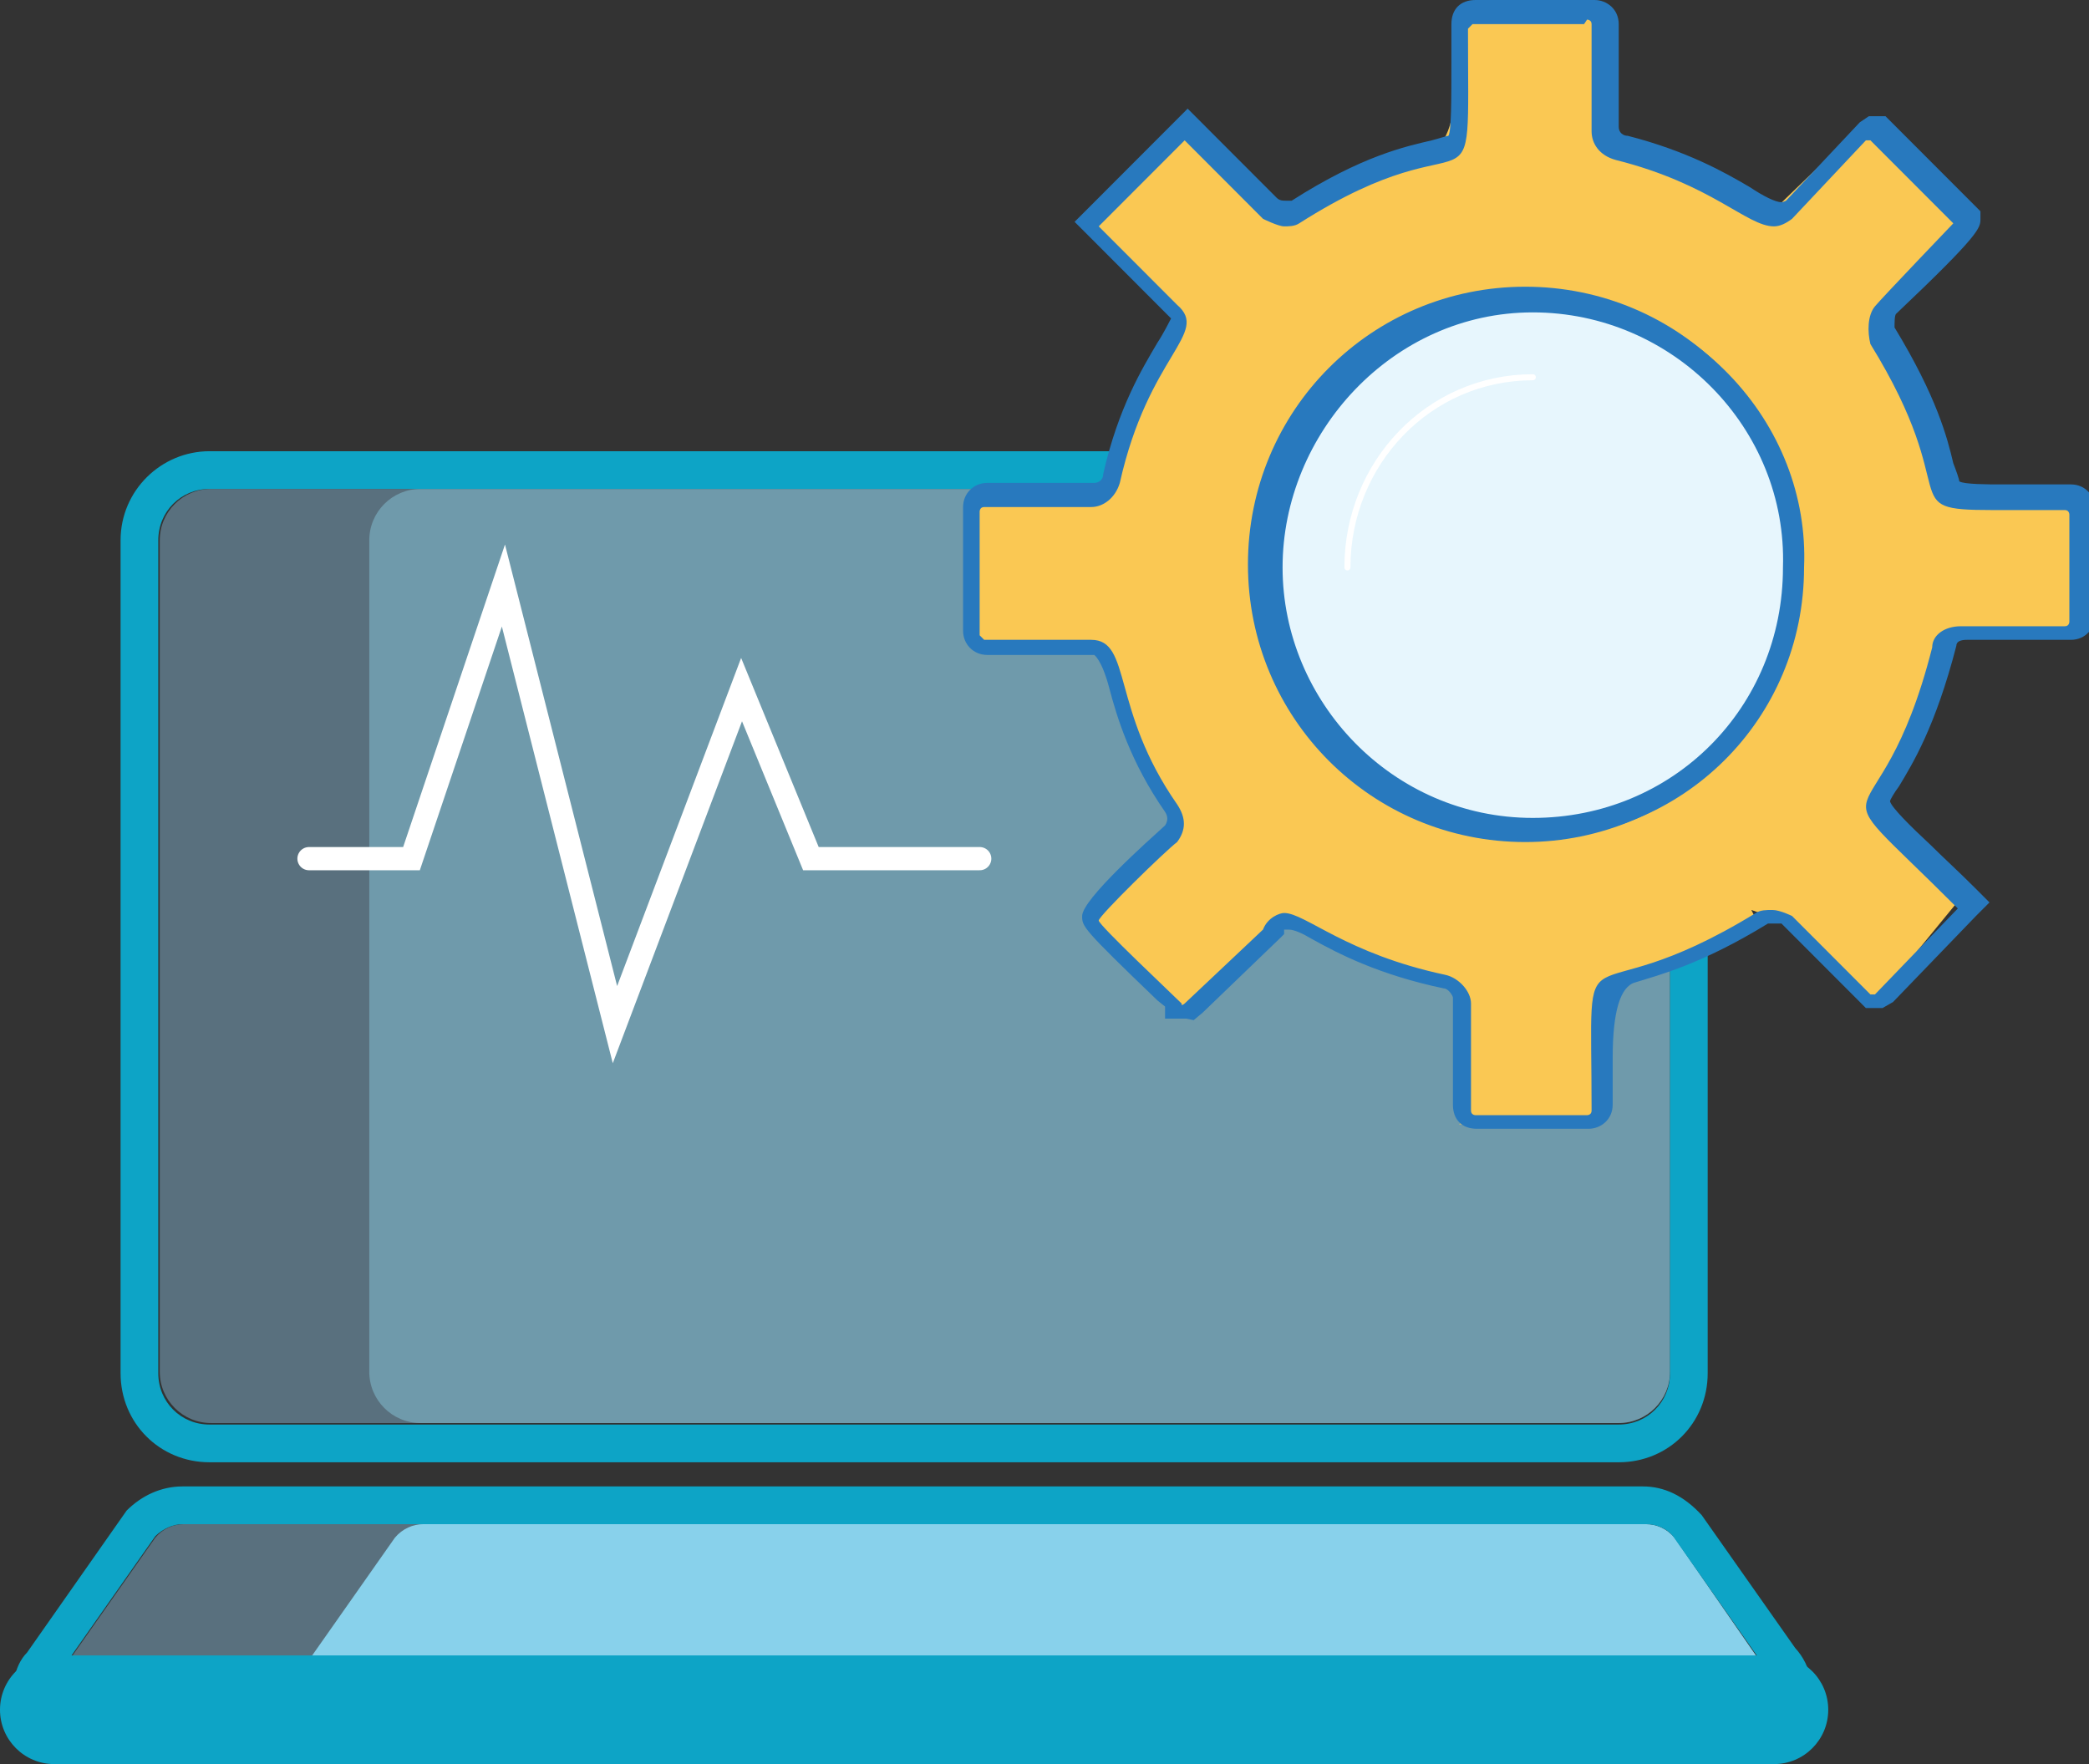 <svg width="90" height="76" viewBox="0 0 90 76" fill="none" xmlns="http://www.w3.org/2000/svg">
<rect x="0" y="0" width="90" height="76" fill="#333333" stroke="none"/>
<g clip-path="url(#clip0_692_18204)">
<path opacity="0.4" d="M69.74 21.064H9.091C7.871 21.064 6.883 22.054 6.883 23.275V59.097C6.883 60.318 7.871 61.307 9.091 61.307H69.74C70.959 61.307 71.948 60.318 71.948 59.097V23.275C71.948 22.054 70.959 21.064 69.74 21.064Z" fill="#92CCEF"/>
<path opacity="0.4" d="M69.741 21.064H18.118C16.899 21.064 15.91 22.054 15.91 23.275V59.097C15.91 60.318 16.899 61.307 18.118 61.307H69.741C70.961 61.307 71.949 60.318 71.949 59.097V23.275C71.949 22.054 70.961 21.064 69.741 21.064Z" fill="#92DBEF"/>
<path d="M69.741 21.064C70.975 21.064 71.949 22.039 71.949 23.274V59.161C71.949 60.397 70.975 61.372 69.741 61.372H9.026C7.793 61.372 6.819 60.397 6.819 59.161V23.274C6.819 22.039 7.793 21.064 9.026 21.064H69.741ZM69.741 19.439H9.026C6.949 19.439 5.195 21.129 5.195 23.274V59.161C5.195 61.307 6.884 62.997 9.026 62.997H69.741C71.884 62.997 73.572 61.307 73.572 59.161V23.274C73.572 21.129 71.884 19.439 69.741 19.439Z" fill="#0DA4C6"/>
<path opacity="0.4" d="M75.714 73.66H3.052C2.338 73.66 2.013 72.749 2.532 72.164L6.688 66.248C7.013 65.858 7.467 65.663 7.922 65.663H70.909C71.364 65.663 71.818 65.858 72.143 66.248L76.234 72.164C76.818 72.749 76.493 73.66 75.714 73.66Z" fill="#92CCEF"/>
<path d="M75.713 73.66H13.376C12.597 73.66 12.337 72.749 12.856 72.164L17.012 66.248C17.337 65.858 17.791 65.663 18.246 65.663H70.908C71.363 65.663 71.817 65.858 72.142 66.248L76.233 72.164C76.817 72.749 76.493 73.66 75.713 73.66Z" fill="#88D1EB"/>
<path d="M70.911 65.663C71.365 65.663 71.82 65.858 72.079 66.183L76.235 72.1C76.82 72.685 76.495 73.595 75.716 73.595H3.054C2.274 73.595 1.95 72.685 2.534 72.1L6.69 66.183C7.015 65.858 7.469 65.663 7.859 65.663H70.846M70.911 64.038H7.859C6.95 64.038 6.106 64.428 5.456 65.078L1.17 71.189C0.586 71.775 0.391 72.88 0.781 73.79C1.17 74.7 2.015 75.22 2.989 75.22H75.651C76.625 75.22 77.469 74.635 77.859 73.79C78.248 72.88 78.054 71.775 77.339 70.995L73.313 65.273C72.534 64.428 71.69 64.038 70.781 64.038H70.911Z" fill="#0DA4C6"/>
<path d="M76.429 71.319H2.338C1.047 71.319 0 72.367 0 73.66C0 74.952 1.047 76 2.338 76H76.429C77.72 76 78.766 74.952 78.766 73.66C78.766 72.367 77.72 71.319 76.429 71.319Z" fill="#0DA4C6"/>
<path fill-rule="evenodd" clip-rule="evenodd" d="M76.427 24.38C76.621 18.074 71.427 12.808 65.063 12.808C58.699 12.808 53.699 18.074 53.699 24.38C53.699 30.686 58.699 35.757 65.063 35.757C71.427 35.757 76.427 30.751 76.427 24.38Z" fill="#0DA4C6"/>
<path fill-rule="evenodd" clip-rule="evenodd" d="M63.115 48.304L62.92 47.719V43.103C62.92 43.103 62.53 42.388 62.141 42.258C59.413 41.673 57.725 40.763 56.556 40.112C56.037 39.852 55.517 39.592 55.322 39.592C55.322 39.592 54.933 39.657 54.803 39.983L51.296 43.363H50.842L50.387 43.038L50.063 42.908C46.881 39.852 46.881 39.722 46.881 39.527C46.881 38.942 50.387 35.822 50.452 35.822C50.582 35.562 50.582 35.172 50.322 34.781C48.894 32.701 48.374 30.946 47.985 29.645C47.595 28.28 47.465 27.89 46.881 27.89H41.816L41.621 27.305V21.519L42.206 21.324H46.816C46.816 21.324 47.53 21.129 47.66 20.544C48.309 17.748 49.283 16.123 49.933 15.018C50.647 13.847 50.712 13.652 50.258 13.262L46.881 9.882L50.582 5.526L54.543 8.906C54.543 8.906 54.933 9.101 55.193 9.101C58.634 7.151 60.452 6.761 61.556 6.501C62.379 6.327 62.768 5.027 62.725 2.6V0.585L63.309 0.39H68.569L68.764 0.975V5.591C68.764 5.981 69.024 6.306 69.478 6.436C72.011 7.021 73.504 7.931 74.673 8.581C75.387 8.971 75.842 9.231 76.231 9.231L79.933 5.656H80.712L84.283 9.231C84.413 9.817 84.413 10.077 80.907 13.392C80.712 13.587 80.647 14.107 80.842 14.562C82.595 17.358 83.05 19.113 83.309 20.219C83.634 21.454 83.634 21.454 85.647 21.454H89.219L89.413 22.039V27.11L88.829 27.305H84.348C83.894 27.305 83.504 27.5 83.504 27.76C82.66 31.271 81.686 32.831 81.102 33.806C80.669 34.5 81.145 35.497 82.53 36.797L84.478 38.682L80.907 43.038H80.128L76.751 39.657L75.452 39.202L75.647 39.592C72.855 41.348 71.102 41.803 69.998 42.128C69.132 42.388 68.699 43.602 68.699 45.769V48.239L68.115 48.434H62.855L63.115 48.304ZM65.647 12.872C59.283 12.872 54.154 18.008 54.154 24.379C54.154 30.751 59.283 35.887 65.647 35.887C72.011 35.887 77.141 30.751 77.141 24.379C77.141 18.008 72.011 12.872 65.647 12.872Z" fill="#FAC853"/>
<path d="M68.375 0.845C68.375 0.845 68.57 0.845 68.57 1.04V5.656C68.57 6.176 68.895 6.696 69.609 6.891C73.765 7.932 75.258 9.752 76.427 9.752C76.687 9.752 76.947 9.622 77.207 9.427L80.388 6.046H80.583L84.154 9.622C84.154 9.622 81.103 12.807 80.778 13.198C80.453 13.588 80.453 14.303 80.583 14.823C84.674 21.454 81.557 21.974 85.843 21.974C86.622 21.974 87.596 21.974 88.96 21.974C89.154 21.974 89.154 22.169 89.154 22.169V26.785C89.154 26.785 89.154 26.98 88.96 26.98H84.479C83.765 26.98 83.245 27.37 83.245 27.89C80.908 37.122 77.726 32.506 84.349 39.138L80.778 42.843H80.583L77.207 39.463C77.207 39.463 76.687 39.203 76.362 39.203C76.103 39.203 75.843 39.203 75.648 39.333C67.791 44.144 68.57 39.138 68.57 47.849C68.57 48.044 68.375 48.044 68.375 48.044H63.57C63.57 48.044 63.375 48.044 63.375 47.849V43.233C63.375 42.713 62.856 42.128 62.271 41.998C57.986 41.088 56.233 39.333 55.323 39.333C55.129 39.333 54.609 39.528 54.414 40.048L51.038 43.233C51.038 43.233 50.973 43.298 50.908 43.298C50.908 43.298 50.908 43.298 50.908 43.233C50.518 42.843 47.336 39.853 47.336 39.658C47.336 39.463 50.194 36.667 50.713 36.277C51.103 35.757 51.103 35.237 50.713 34.652C47.856 30.556 48.765 27.565 47.012 27.565H42.401L42.206 27.37V22.039C42.206 22.039 42.206 21.844 42.401 21.844H47.012C47.531 21.844 48.051 21.454 48.245 20.804C49.479 15.278 52.142 14.368 50.713 13.133L47.336 9.752L51.038 6.046L54.414 9.427C54.414 9.427 55.064 9.752 55.323 9.752C55.518 9.752 55.778 9.752 55.973 9.622C63.83 4.616 63.245 10.142 63.245 1.235C63.245 1.235 63.31 1.17 63.44 1.04H68.245M65.713 36.277C72.271 36.277 77.661 30.946 77.661 24.315C77.661 17.683 72.336 12.352 65.713 12.352C59.09 12.352 53.765 17.683 53.765 24.315C53.765 30.946 59.09 36.277 65.713 36.277ZM68.375 0H63.57C62.921 0 62.531 0.39 62.531 1.04V2.601C62.531 4.291 62.531 5.656 62.401 5.851C62.336 5.851 61.947 5.981 61.687 6.046C60.583 6.306 58.7 6.696 55.648 8.647C55.648 8.647 55.518 8.647 55.453 8.647C55.258 8.647 55.129 8.647 54.999 8.517L51.752 5.266L51.167 4.681L50.583 5.266L46.882 8.972L46.297 9.557L46.882 10.142L50.258 13.523L50.453 13.718C50.453 13.718 50.129 14.368 49.869 14.758C49.219 15.863 48.181 17.553 47.531 20.414C47.531 20.674 47.336 20.804 47.142 20.804H42.531C41.947 20.804 41.492 21.259 41.492 21.844V27.175C41.492 27.761 41.947 28.216 42.531 28.216H47.142C47.142 28.216 47.466 28.411 47.791 29.646C48.116 30.881 48.7 32.831 50.194 34.977C50.323 35.172 50.323 35.367 50.194 35.562C49.479 36.212 46.622 38.748 46.622 39.463C46.622 39.918 46.622 39.983 49.869 43.103L50.194 43.364V43.884H51.103L51.427 43.949L51.817 43.624L55.194 40.373L55.323 40.243V40.048C55.323 40.048 55.453 40.048 55.518 40.048C55.778 40.048 56.167 40.243 56.492 40.438C57.661 41.088 59.414 41.998 62.206 42.583C62.401 42.583 62.596 42.908 62.596 42.974V47.589C62.596 48.239 62.986 48.63 63.635 48.63H68.44C68.96 48.63 69.479 48.239 69.479 47.589V45.574C69.479 43.58 69.804 42.497 70.453 42.323C71.492 41.998 73.31 41.543 76.168 39.788C76.168 39.788 76.297 39.788 76.427 39.788C76.622 39.788 76.687 39.788 76.752 39.788L80.129 43.169L80.388 43.429H81.103L81.557 43.169L85.129 39.463L85.713 38.878L85.129 38.293C84.349 37.512 83.7 36.927 83.18 36.407C82.271 35.562 81.492 34.782 81.427 34.522C81.427 34.457 81.622 34.132 81.817 33.872C82.401 32.897 83.375 31.336 84.284 27.826C84.284 27.631 84.479 27.565 84.739 27.565H89.219C89.869 27.565 90.258 27.045 90.258 26.525V21.909C90.258 21.389 89.869 20.869 89.219 20.869H87.271H86.168C85.713 20.869 84.609 20.869 84.414 20.739C84.414 20.674 84.284 20.284 84.154 19.959C83.895 18.854 83.44 17.098 81.622 14.108C81.622 13.913 81.622 13.588 81.687 13.523C85.323 10.077 85.323 9.817 85.323 9.427V9.102L85.064 8.842L81.492 5.266L81.232 5.006H80.518L80.129 5.266L76.947 8.647C76.947 8.647 76.817 8.712 76.752 8.712C76.492 8.712 75.973 8.452 75.388 8.062C74.284 7.411 72.661 6.501 70.129 5.851C69.934 5.851 69.739 5.721 69.739 5.461V1.04C69.739 0.39 69.219 0 68.7 0H68.375ZM65.713 35.432C59.609 35.432 54.674 30.491 54.674 24.38C54.674 18.269 59.609 13.328 65.713 13.328C71.817 13.328 76.752 18.269 76.752 24.38C76.752 30.491 71.817 35.432 65.713 35.432Z" fill="#2879BE"/>
<path fill-rule="evenodd" clip-rule="evenodd" d="M66.035 35.692C59.866 35.692 54.801 30.621 54.801 24.445C54.801 18.269 59.866 13.003 66.035 13.003C69.087 13.003 72.009 14.238 74.151 16.449C76.229 18.659 77.333 21.455 77.268 24.445C77.268 30.751 72.333 35.692 66.035 35.692Z" fill="#E7F6FD"/>
<path d="M66.036 13.458C72.075 13.458 77.01 18.464 76.815 24.445C76.815 30.491 72.075 35.237 66.036 35.237C59.997 35.237 55.257 30.231 55.257 24.445C55.257 18.659 59.997 13.458 66.036 13.458ZM66.036 12.548C59.607 12.548 54.348 17.879 54.348 24.445C54.348 31.012 59.607 36.148 66.036 36.148C72.465 36.148 77.724 31.012 77.724 24.445C77.854 21.39 76.685 18.399 74.478 16.124C72.27 13.848 69.218 12.548 66.036 12.548Z" fill="#2879BE"/>
<path d="M66.038 16.253C61.557 16.253 58.051 19.959 58.051 24.445" stroke="white" stroke-width="0.26" stroke-linecap="round" stroke-linejoin="round"/>
<path d="M13.312 36.992H17.728L21.689 25.225L26.494 44.143L31.949 29.71L34.936 36.992H42.209" stroke="white" stroke-miterlimit="10" stroke-linecap="round"/>
</g>
<defs>
<clipPath id="clip0_692_18204">
<rect width="90" height="76" fill="white"/>
</clipPath>
</defs>
</svg>
